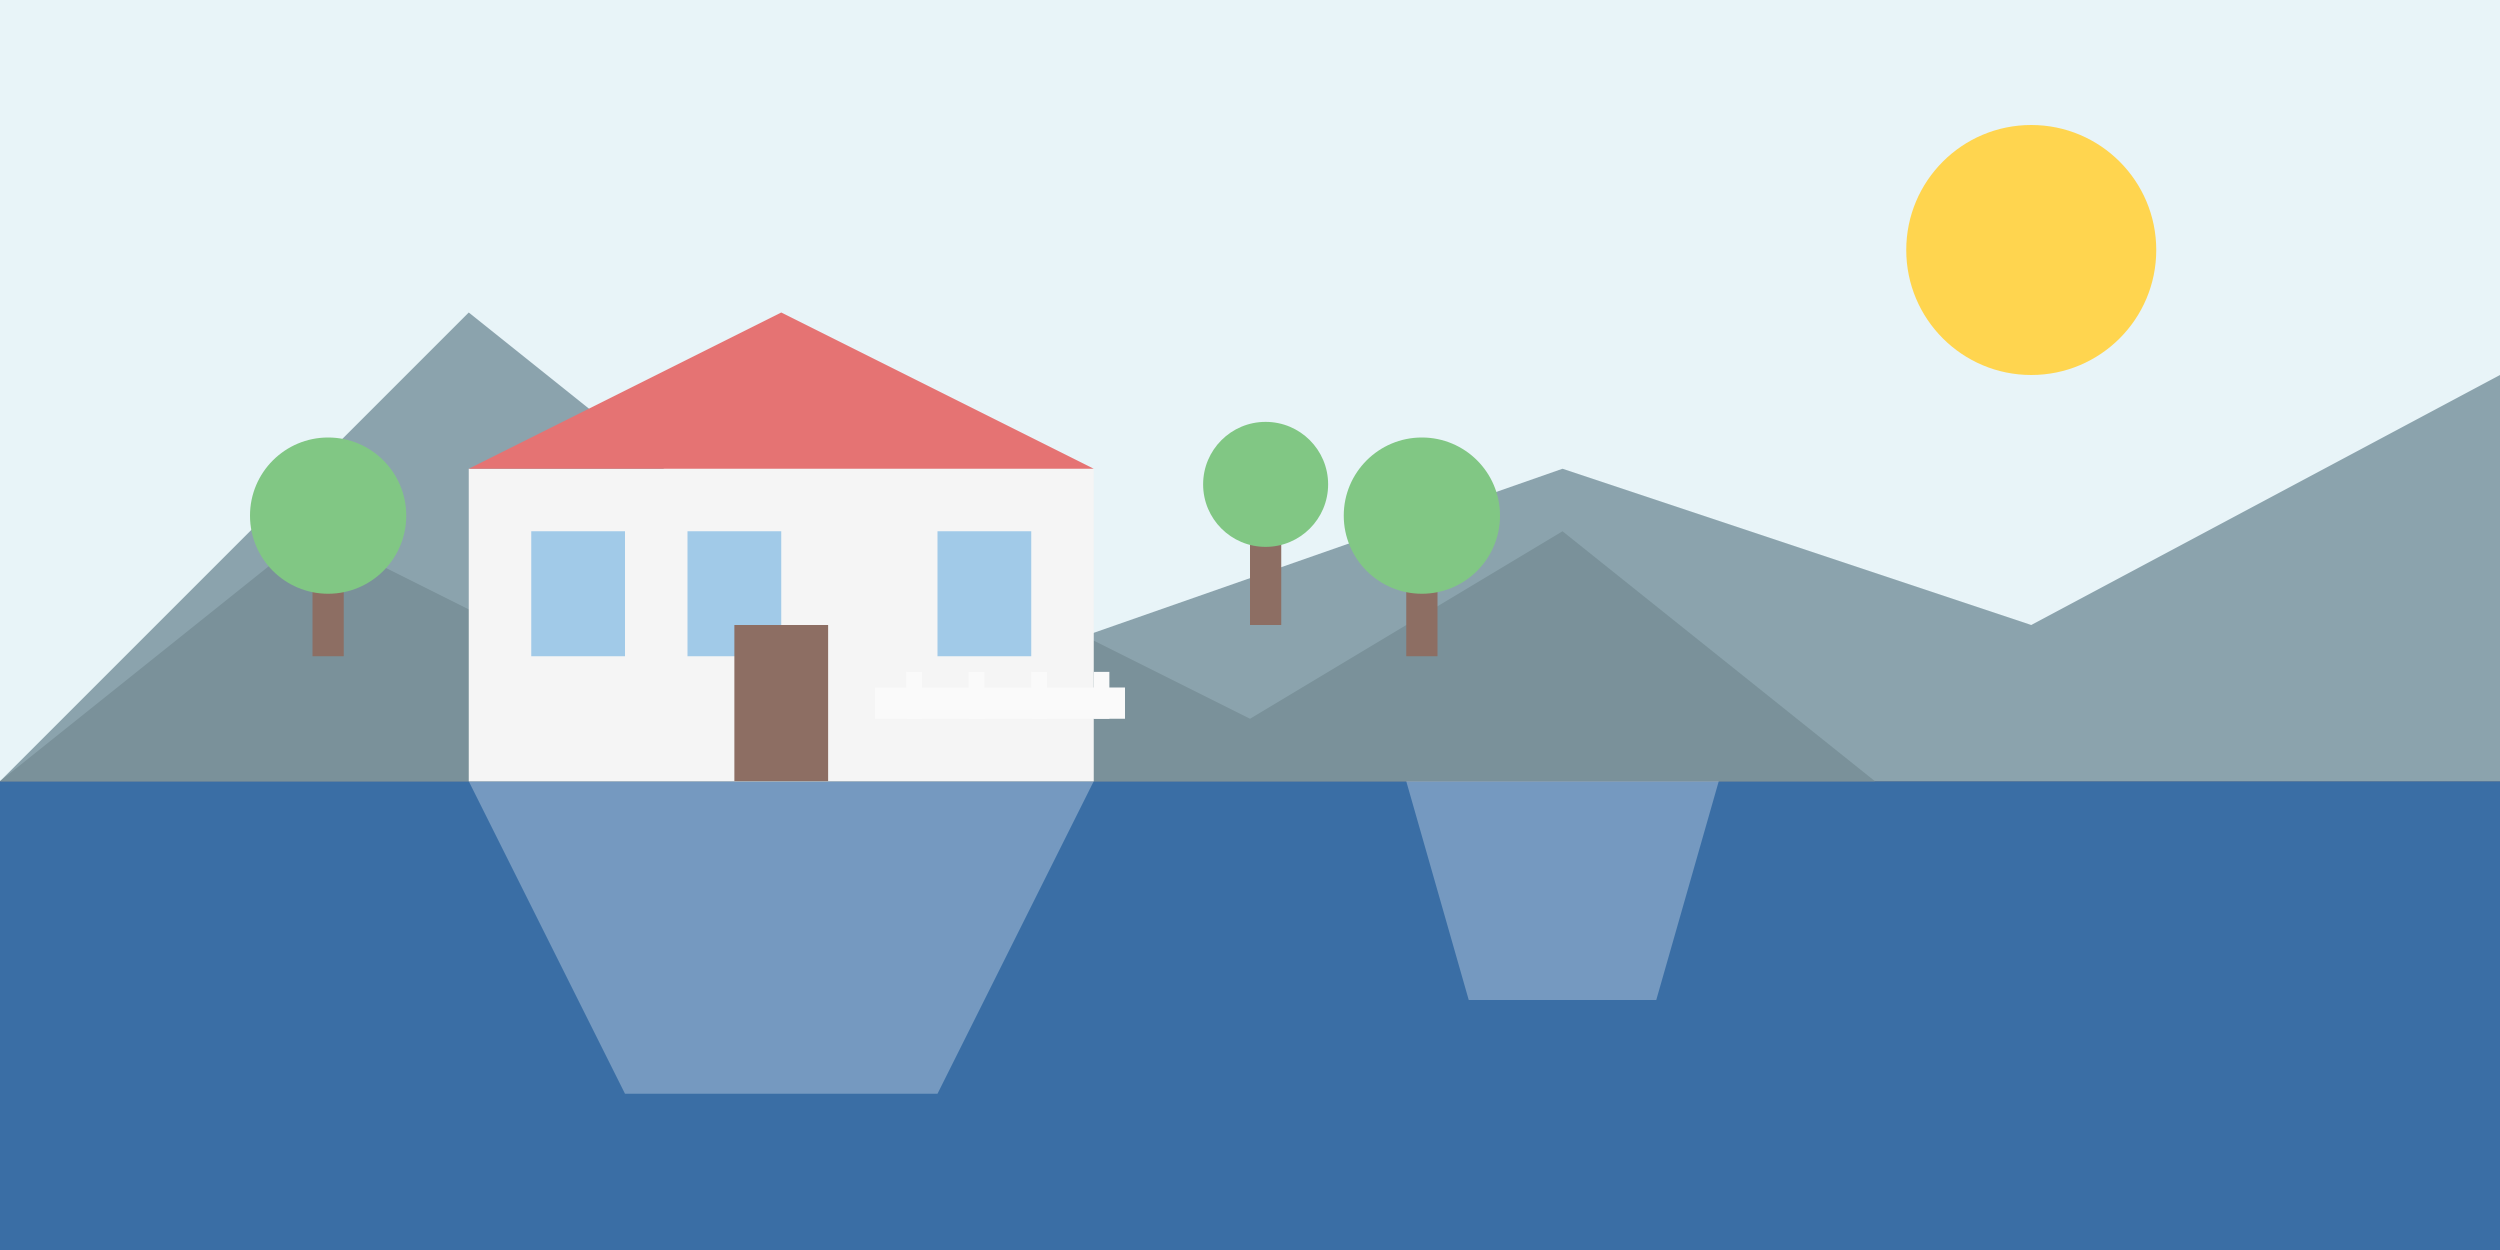 <svg xmlns="http://www.w3.org/2000/svg" width="800" height="400" viewBox="0 0 800 400">
  <rect x="0" y="0" width="800" height="400" fill="#333333" stroke="none"/>
  <style>
    .sky {
      fill: #e8f4f8;
    }
    .sea {
      fill: #3a6ea5;
    }
    .mountain {
      fill: #8ba3ad;
    }
    .mountain-dark {
      fill: #7a919a;
    }
    .house-wall {
      fill: #f5f5f5;
    }
    .house-roof {
      fill: #e57373;
    }
    .house-window {
      fill: #a1cae8;
    }
    .house-door {
      fill: #8d6e63;
    }
    .house-balcony {
      fill: #fafafa;
    }
    .tree-trunk {
      fill: #8d6e63;
    }
    .tree-top {
      fill: #81c784;
    }
    .sun {
      fill: #ffd54f;
    }
    .reflection {
      fill: #ffffff;
      opacity: 0.3;
    }
  </style>
  
  <!-- Background -->
  <rect class="sky" x="0" y="0" width="800" height="250"/>
  <rect class="sea" x="0" y="250" width="800" height="150"/>
  
  <!-- Sun -->
  <circle class="sun" cx="650" cy="80" r="40"/>
  
  <!-- Mountains -->
  <path class="mountain" d="M0,250 L150,100 L300,220 L500,150 L650,200 L800,120 L800,250 Z"/>
  <path class="mountain-dark" d="M0,250 L100,170 L200,220 L300,180 L400,230 L500,170 L600,250 Z"/>
  
  <!-- Luxury Villa -->
  <g transform="translate(150, 150)">
    <!-- Main House -->
    <rect class="house-wall" x="0" y="0" width="200" height="100"/>
    <polygon class="house-roof" points="0,0 100,-50 200,0"/>
    
    <!-- Windows -->
    <rect class="house-window" x="20" y="20" width="30" height="40"/>
    <rect class="house-window" x="70" y="20" width="30" height="40"/>
    <rect class="house-window" x="150" y="20" width="30" height="40"/>
    
    <!-- Door -->
    <rect class="house-door" x="85" y="50" width="30" height="50"/>
    
    <!-- Balcony -->
    <rect class="house-balcony" x="130" y="70" width="80" height="10"/>
    <rect class="house-balcony" x="140" y="65" width="5" height="15"/>
    <rect class="house-balcony" x="160" y="65" width="5" height="15"/>
    <rect class="house-balcony" x="180" y="65" width="5" height="15"/>
    <rect class="house-balcony" x="200" y="65" width="5" height="15"/>
  </g>
  
  <!-- Trees -->
  <g transform="translate(100, 180)">
    <rect class="tree-trunk" x="0" y="0" width="10" height="30"/>
    <circle class="tree-top" cx="5" cy="-15" r="25"/>
  </g>
  
  <g transform="translate(400, 170)">
    <rect class="tree-trunk" x="0" y="0" width="10" height="30"/>
    <circle class="tree-top" cx="5" cy="-15" r="20"/>
  </g>
  
  <g transform="translate(450, 180)">
    <rect class="tree-trunk" x="0" y="0" width="10" height="30"/>
    <circle class="tree-top" cx="5" cy="-15" r="25"/>
  </g>
  
  <!-- Reflections in water -->
  <path class="reflection" d="M150,250 L350,250 L300,350 L200,350 Z"/>
  <path class="reflection" d="M450,250 L550,250 L530,320 L470,320 Z"/>
</svg>
